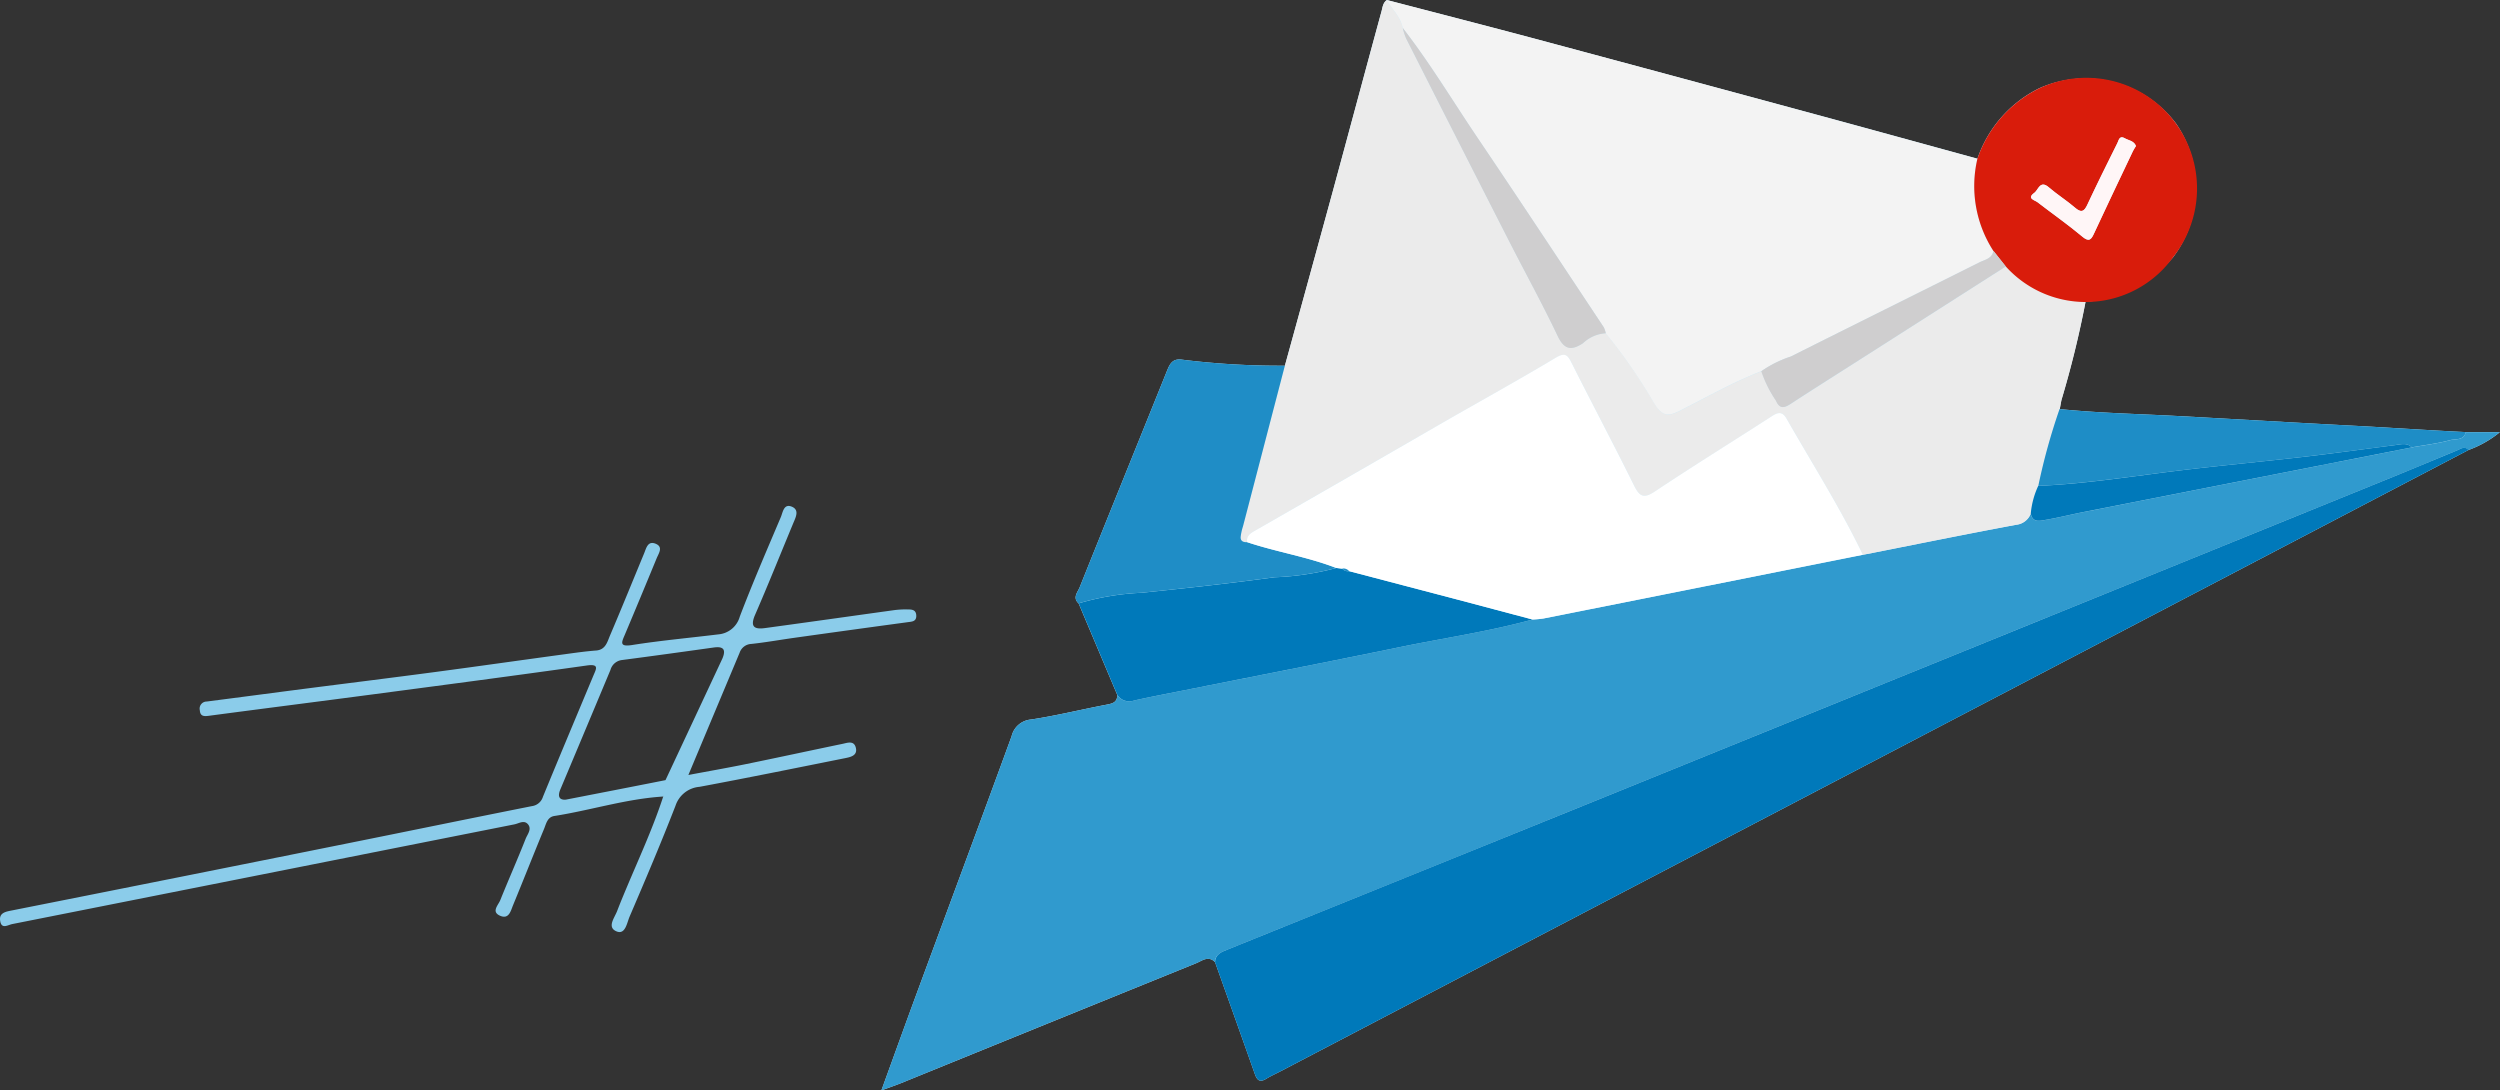 <svg xmlns="http://www.w3.org/2000/svg" width="125" height="54.521" viewBox="0 0 125 54.521">
  <rect x="0" y="0" width="125" height="54.521" fill="#333333" stroke="none"/>
  <g id="icon-nl-bestellen" transform="translate(22416.738 6868.001)">
    <path id="Pfad_1508" data-name="Pfad 1508" d="M287.5,30.168l1.935,4.582c0,.394-.277.433-.584.492-1.242.238-2.473.542-3.722.732a1.091,1.091,0,0,0-.979.841c-1.557,4.263-3.142,8.516-4.714,12.774-.59,1.6-1.166,3.2-1.795,4.929.419-.154.71-.252.994-.367q7.372-3,14.745-5.991c.292-.118.608-.4.942-.056.664,1.864,1.332,3.727,1.99,5.594.11.313.25.44.57.241.224-.139.468-.245.7-.367q20.51-10.724,41.02-21.449,9.2-4.812,18.4-9.627a5.3,5.3,0,0,0,1.567-.892h-1.7c-1.839-.089-3.676-.217-5.513-.313-2.968-.154-5.935-.33-8.9-.491-1.969-.106-3.94-.147-5.9-.347.029-.155.054-.31.087-.464a50.121,50.121,0,0,0,1.2-4.891,6.733,6.733,0,0,0,4.376-2.227,5.739,5.739,0,0,0,.151-6.7,5.683,5.683,0,0,0-6.827-1.765,6.13,6.13,0,0,0-3.1,3.525c-2.718-.744-5.434-1.494-8.153-2.231Q317.422,3.845,310.553,2c-2.543-.681-5.093-1.333-7.64-2-.2.134-.213.364-.266.558-.824,3.018-1.631,6.04-2.453,9.059q-1.181,4.336-2.381,8.667a39.727,39.727,0,0,1-5.127-.3c-.5-.079-.633.229-.779.591-1.452,3.6-2.913,7.2-4.357,10.8-.1.239-.361.509-.051.792" transform="translate(-22650.309 -6868)" fill="#c6e8f7"/>
    <path id="Pfad_1509" data-name="Pfad 1509" d="M294.321,162.614c-.334-.339-.65-.062-.942.056q-7.376,2.986-14.745,5.991c-.284.115-.574.213-.994.367.629-1.728,1.2-3.331,1.795-4.929,1.571-4.258,3.156-8.511,4.714-12.774a1.091,1.091,0,0,1,.979-.841c1.249-.19,2.48-.495,3.722-.732.307-.059.582-.1.584-.492a.717.717,0,0,0,.831.276c.795-.178,1.6-.329,2.395-.489,3.635-.726,7.274-1.435,10.9-2.183,2.21-.456,4.447-.779,6.627-1.378a5.123,5.123,0,0,0,.552-.051q7.986-1.589,15.971-3.185c2.551-.506,5.1-1.025,7.656-1.5a.882.882,0,0,0,.741-.562c.095.475.461.364.753.314.62-.106,1.232-.261,1.849-.383q8.225-1.622,16.452-3.239c.643-.115,1.3-.193,1.923-.363.265-.072.677.032.776-.4h1.7a5.3,5.3,0,0,1-1.567.892c-.2-.211-.386-.057-.575.022-.975.4-1.949.813-2.927,1.211q-10.16,4.129-20.321,8.255-10.564,4.29-21.13,8.578-8.549,3.464-17.1,6.915c-.295.119-.607.23-.626.628" transform="translate(-22650.309 -6982.509)" fill="#309ace"/>
    <path id="Pfad_1510" data-name="Pfad 1510" d="M430.307,25.676a.882.882,0,0,1-.741.563c-2.557.476-5.1,1-7.656,1.5-1.131-2.351-2.531-4.553-3.821-6.815-.259-.454-.54-.237-.85-.037-1.9,1.228-3.832,2.421-5.717,3.678-.549.366-.767.29-1.049-.281-1.018-2.058-2.094-4.086-3.126-6.137-.2-.4-.331-.538-.8-.257-1.854,1.109-3.746,2.153-5.619,3.229q-4.694,2.7-9.385,5.4c-.24.138-.466.26-.421.589-.184.013-.33-.056-.323-.251a2.6,2.6,0,0,1,.117-.537q1.045-4.018,2.094-8.035,1.191-4.333,2.381-8.667c.822-3.018,1.629-6.041,2.453-9.059.053-.194.07-.424.266-.558.255.47.688.838.791,1.394a3.333,3.333,0,0,0,.166.521q2.593,5.117,5.2,10.227c.791,1.55,1.633,3.075,2.378,4.646.333.7.692.751,1.275.366a1.8,1.8,0,0,1,1.136-.494,27.474,27.474,0,0,1,2.457,3.562c.366.564.64.615,1.2.339,1.367-.68,2.693-1.449,4.123-2a6.008,6.008,0,0,0,.731,1.472c.186.424.413.371.735.161,1.056-.689,2.123-1.36,3.185-2.039l7.572-4.833a6.765,6.765,0,0,0,3.982,1.779,50.208,50.208,0,0,1-1.2,4.89c-.033.154-.058.309-.087.464a31,31,0,0,0-1.061,3.837,4.144,4.144,0,0,0-.373,1.383" transform="translate(-22745.502 -6868)" fill="#ebebeb"/>
    <path id="Pfad_1511" data-name="Pfad 1511" d="M455.569,18.56c-1.43.551-2.756,1.319-4.123,2-.556.277-.83.225-1.2-.339a27.485,27.485,0,0,0-2.456-3.562,1.208,1.208,0,0,0-.1-.3c-2.1-3.164-4.19-6.335-6.317-9.482C440.139,5.047,439,3.145,437.64,1.393c-.1-.556-.536-.924-.791-1.394,2.547.665,5.1,1.318,7.64,2q6.871,1.84,13.734,3.708c2.719.737,5.436,1.487,8.153,2.231a5.968,5.968,0,0,0,.8,4.61c-.072.388-.434.436-.7.57-3.14,1.573-6.288,3.131-9.427,4.707a5.655,5.655,0,0,0-1.479.736" transform="translate(-22784.244 -6868)" fill="#f3f3f3"/>
    <path id="Pfad_1512" data-name="Pfad 1512" d="M382.724,166.776c.018-.4.331-.509.626-.628q8.551-3.458,17.1-6.915,10.567-4.282,21.13-8.578,10.161-4.126,20.321-8.255c.978-.4,1.951-.807,2.927-1.211.189-.079.375-.233.575-.022q-9.2,4.814-18.4,9.627l-41.02,21.449c-.234.122-.478.228-.7.367-.32.2-.46.071-.57-.241-.658-1.867-1.325-3.73-1.99-5.594" transform="translate(-22738.711 -6986.671)" fill="#0079ba"/>
    <path id="Pfad_1513" data-name="Pfad 1513" d="M622.826,33.406a5.968,5.968,0,0,1-.8-4.61,6.13,6.13,0,0,1,3.1-3.525,5.535,5.535,0,0,1,6.675,8.462,5.381,5.381,0,0,1-8.358.447l-.614-.775m7.125-5.237c-.1-.271-.368-.282-.561-.394-.272-.158-.3.107-.374.247-.508,1.022-1.016,2.043-1.5,3.077-.167.357-.311.407-.618.144-.419-.358-.889-.657-1.307-1.015-.438-.376-.519.125-.724.275-.392.287.014.358.164.473.741.571,1.509,1.111,2.227,1.71.352.294.457.154.6-.164.637-1.367,1.286-2.728,1.932-4.09.044-.092.1-.176.154-.264" transform="translate(-22939.893 -6888.86)" fill="#d91c0b"/>
    <path id="Pfad_1514" data-name="Pfad 1514" d="M362.436,181.482c-2.18.6-4.417.923-6.627,1.378-3.631.749-7.269,1.457-10.9,2.183-.8.16-1.6.31-2.394.489a.717.717,0,0,1-.831-.276l-1.935-4.582a13.006,13.006,0,0,1,3.152-.53c2.218-.229,4.435-.473,6.644-.775a13.922,13.922,0,0,0,3.088-.465l.3.036a.356.356,0,0,0,.336.122q2.667.7,5.334,1.4,1.919.506,3.836,1.018" transform="translate(-22702.553 -7018.506)" fill="#0079ba"/>
    <path id="Pfad_1515" data-name="Pfad 1515" d="M351.855,123.642a13.929,13.929,0,0,1-3.088.465c-2.209.3-4.426.546-6.644.775a13,13,0,0,0-3.152.53c-.31-.283-.044-.553.051-.792,1.444-3.6,2.905-7.2,4.357-10.8.146-.362.278-.67.779-.591a39.754,39.754,0,0,0,5.127.3q-1.047,4.018-2.094,8.035a2.613,2.613,0,0,0-.117.537c-.008.2.139.264.323.251,1.468.491,3.009.73,4.457,1.291" transform="translate(-22701.781 -6963.245)" fill="#1f8dc6"/>
    <path id="Pfad_1516" data-name="Pfad 1516" d="M642.045,132.7a30.977,30.977,0,0,1,1.062-3.837c1.963.2,3.935.241,5.9.347,2.968.16,5.935.336,8.9.49,1.837.1,3.674.224,5.513.313-.1.431-.511.328-.776.4-.628.17-1.281.248-1.923.363-.244-.244-.538-.151-.82-.115-1.531.2-3.059.41-4.592.589-2.054.239-4.114.43-6.167.678-2.365.286-4.718.669-7.1.772" transform="translate(-22956.867 -6976.41)" fill="#1e8dc6"/>
    <path id="Pfad_1517" data-name="Pfad 1517" d="M397.259,122.423c-1.448-.561-2.989-.8-4.457-1.291-.045-.329.181-.452.421-.59q4.7-2.694,9.385-5.4c1.873-1.076,3.765-2.12,5.619-3.229.47-.281.6-.148.8.257,1.032,2.051,2.108,4.08,3.126,6.137.283.572.5.647,1.049.281,1.885-1.256,3.812-2.45,5.717-3.678.309-.2.591-.416.85.037,1.29,2.262,2.689,4.464,3.821,6.815q-7.985,1.594-15.971,3.186a5.132,5.132,0,0,1-.552.051q-1.918-.51-3.836-1.019-2.666-.7-5.334-1.4a.345.345,0,0,0-.336-.122l-.3-.036" transform="translate(-22747.184 -6962.025)" fill="#fff"/>
    <path id="Pfad_1518" data-name="Pfad 1518" d="M640.069,141.979c2.385-.1,4.738-.486,7.1-.772,2.053-.249,4.113-.44,6.167-.678,1.533-.178,3.061-.393,4.592-.589.281-.036.576-.13.82.115q-8.226,1.619-16.452,3.239c-.618.122-1.229.277-1.849.383-.292.05-.659.16-.753-.314a4.145,4.145,0,0,1,.373-1.383" transform="translate(-22954.893 -6985.687)" fill="#0079ba"/>
    <path id="Pfad_1519" data-name="Pfad 1519" d="M441.832,8.779c1.359,1.752,2.5,3.654,3.738,5.488,2.126,3.147,4.216,6.318,6.317,9.482a1.2,1.2,0,0,1,.1.3,1.8,1.8,0,0,0-1.136.494c-.583.386-.942.338-1.275-.366-.745-1.571-1.588-3.1-2.378-4.646Q444.59,14.418,442,9.3a3.329,3.329,0,0,1-.166-.521" transform="translate(-22788.436 -6875.386)" fill="#cfcecf"/>
    <path id="Pfad_1520" data-name="Pfad 1520" d="M566.389,79.044l.615.775-7.572,4.833c-1.063.678-2.13,1.35-3.185,2.039-.323.211-.55.263-.735-.161a6.015,6.015,0,0,1-.73-1.472,5.657,5.657,0,0,1,1.479-.736c3.139-1.576,6.287-3.134,9.427-4.707.269-.135.63-.182.7-.57" transform="translate(-22883.455 -6934.498)" fill="#cfcecf"/>
    <path id="Pfad_1521" data-name="Pfad 1521" d="M644.981,43.7c-.052.088-.111.172-.154.264-.646,1.362-1.3,2.723-1.932,4.09-.148.318-.253.457-.6.164-.718-.6-1.486-1.139-2.227-1.71-.15-.115-.556-.186-.164-.473.2-.15.285-.651.724-.275.418.359.889.657,1.307,1.015.307.263.452.213.618-.144.482-1.034.99-2.055,1.5-3.077.07-.14.1-.405.374-.247.193.112.461.123.561.394" transform="translate(-22954.924 -6904.396)" fill="#fff6f7"/>
    <path id="Pfad_1522" data-name="Pfad 1522" d="M422.808,179.084a.345.345,0,0,1,.336.122.356.356,0,0,1-.336-.122" transform="translate(-22772.432 -7018.651)" fill="#1f8dc6"/>
    <path id="Pfad_1523" data-name="Pfad 1523" d="M199.759,250.925h0c-.479,1.47-1.117,2.875-1.72,4.295C198.642,253.8,199.28,252.395,199.759,250.925Z" transform="translate(-22583.342 -7079.095)" fill="#8bccea"/>
    <path id="Pfad_1524" data-name="Pfad 1524" d="M45.362,164.54a5,5,0,0,0-.632.035c-2.161.3-4.32.606-6.481.9-.52.071-.756-.052-.5-.651.663-1.524,1.28-3.067,1.917-4.6.122-.294.319-.66-.082-.822s-.445.3-.544.528c-.7,1.65-1.414,3.3-2.052,4.974a1.216,1.216,0,0,1-1.074.886c-1.435.177-2.878.306-4.306.532-.673.107-.518-.154-.361-.528q.8-1.9,1.582-3.8c.1-.253.354-.576-.054-.739-.388-.154-.463.227-.571.489-.565,1.365-1.12,2.734-1.7,4.093-.138.324-.221.724-.7.76s-.941.1-1.41.164c-2.213.3-4.425.616-6.64.911-2.163.288-4.329.555-6.493.834-1.643.212-3.284.431-4.927.642a.352.352,0,0,0-.343.432c.018.291.178.317.435.283,2.762-.367,5.527-.717,8.29-1.083,3.544-.469,7.089-.935,10.628-1.435.636-.09.464.177.328.5-.844,2.021-1.693,4.039-2.525,6.065a.668.668,0,0,1-.556.468c-3.124.621-6.243,1.266-9.365,1.892Q8.864,177.953.5,179.612c-.292.058-.54.148-.494.486.063.458.377.222.609.176q12.548-2.49,25.1-4.984c.227-.045.477-.227.67-.02.226.242-.009.51-.1.733-.406,1.031-.856,2.044-1.27,3.072-.1.254-.478.594.01.792.427.173.515-.263.628-.537.524-1.268,1.024-2.545,1.549-3.812.106-.256.163-.593.515-.648,1.819-.285,3.586-.855,5.435-.972l.036-.06-.029.066h0c-.479,1.47-1.117,2.875-1.72,4.295-.2.473-.4.948-.584,1.427-.133.344-.52.814-.024,1.016.437.177.516-.431.647-.736.79-1.842,1.576-3.688,2.3-5.556a1.381,1.381,0,0,1,1.2-.938c2.432-.454,4.856-.948,7.282-1.434.284-.057.634-.136.528-.535-.1-.361-.42-.229-.669-.178-1.6.332-3.193.678-4.792,1.005-.917.188-1.84.349-2.908.55l2.562-6.112a.65.65,0,0,1,.589-.441c.7-.075,1.4-.2,2.107-.3q2.851-.4,5.7-.786c.213-.029.448-.027.437-.332s-.239-.308-.456-.306M36.119,167l-2.844,6.078c-1.623.323-3.247.637-4.99.977-.261.018-.44-.1-.267-.514q1.256-2.985,2.505-5.973a.68.68,0,0,1,.557-.493c1.535-.2,3.068-.413,4.6-.628.479-.067.636.084.439.553" transform="translate(-22416.738 -7002.072)" fill="#8bccea"/>
    <path id="Pfad_1525" data-name="Pfad 1525" d="M208.834,250.883l.007.007Z" transform="translate(-22592.422 -7079.06)" fill="#c6e8f7"/>
    <path id="Pfad_1526" data-name="Pfad 1526" d="M208.87,250.507l-.036.06.007.007.029-.066" transform="translate(-22592.422 -7078.744)" fill="#c6e8f7"/>
  </g>
</svg>
